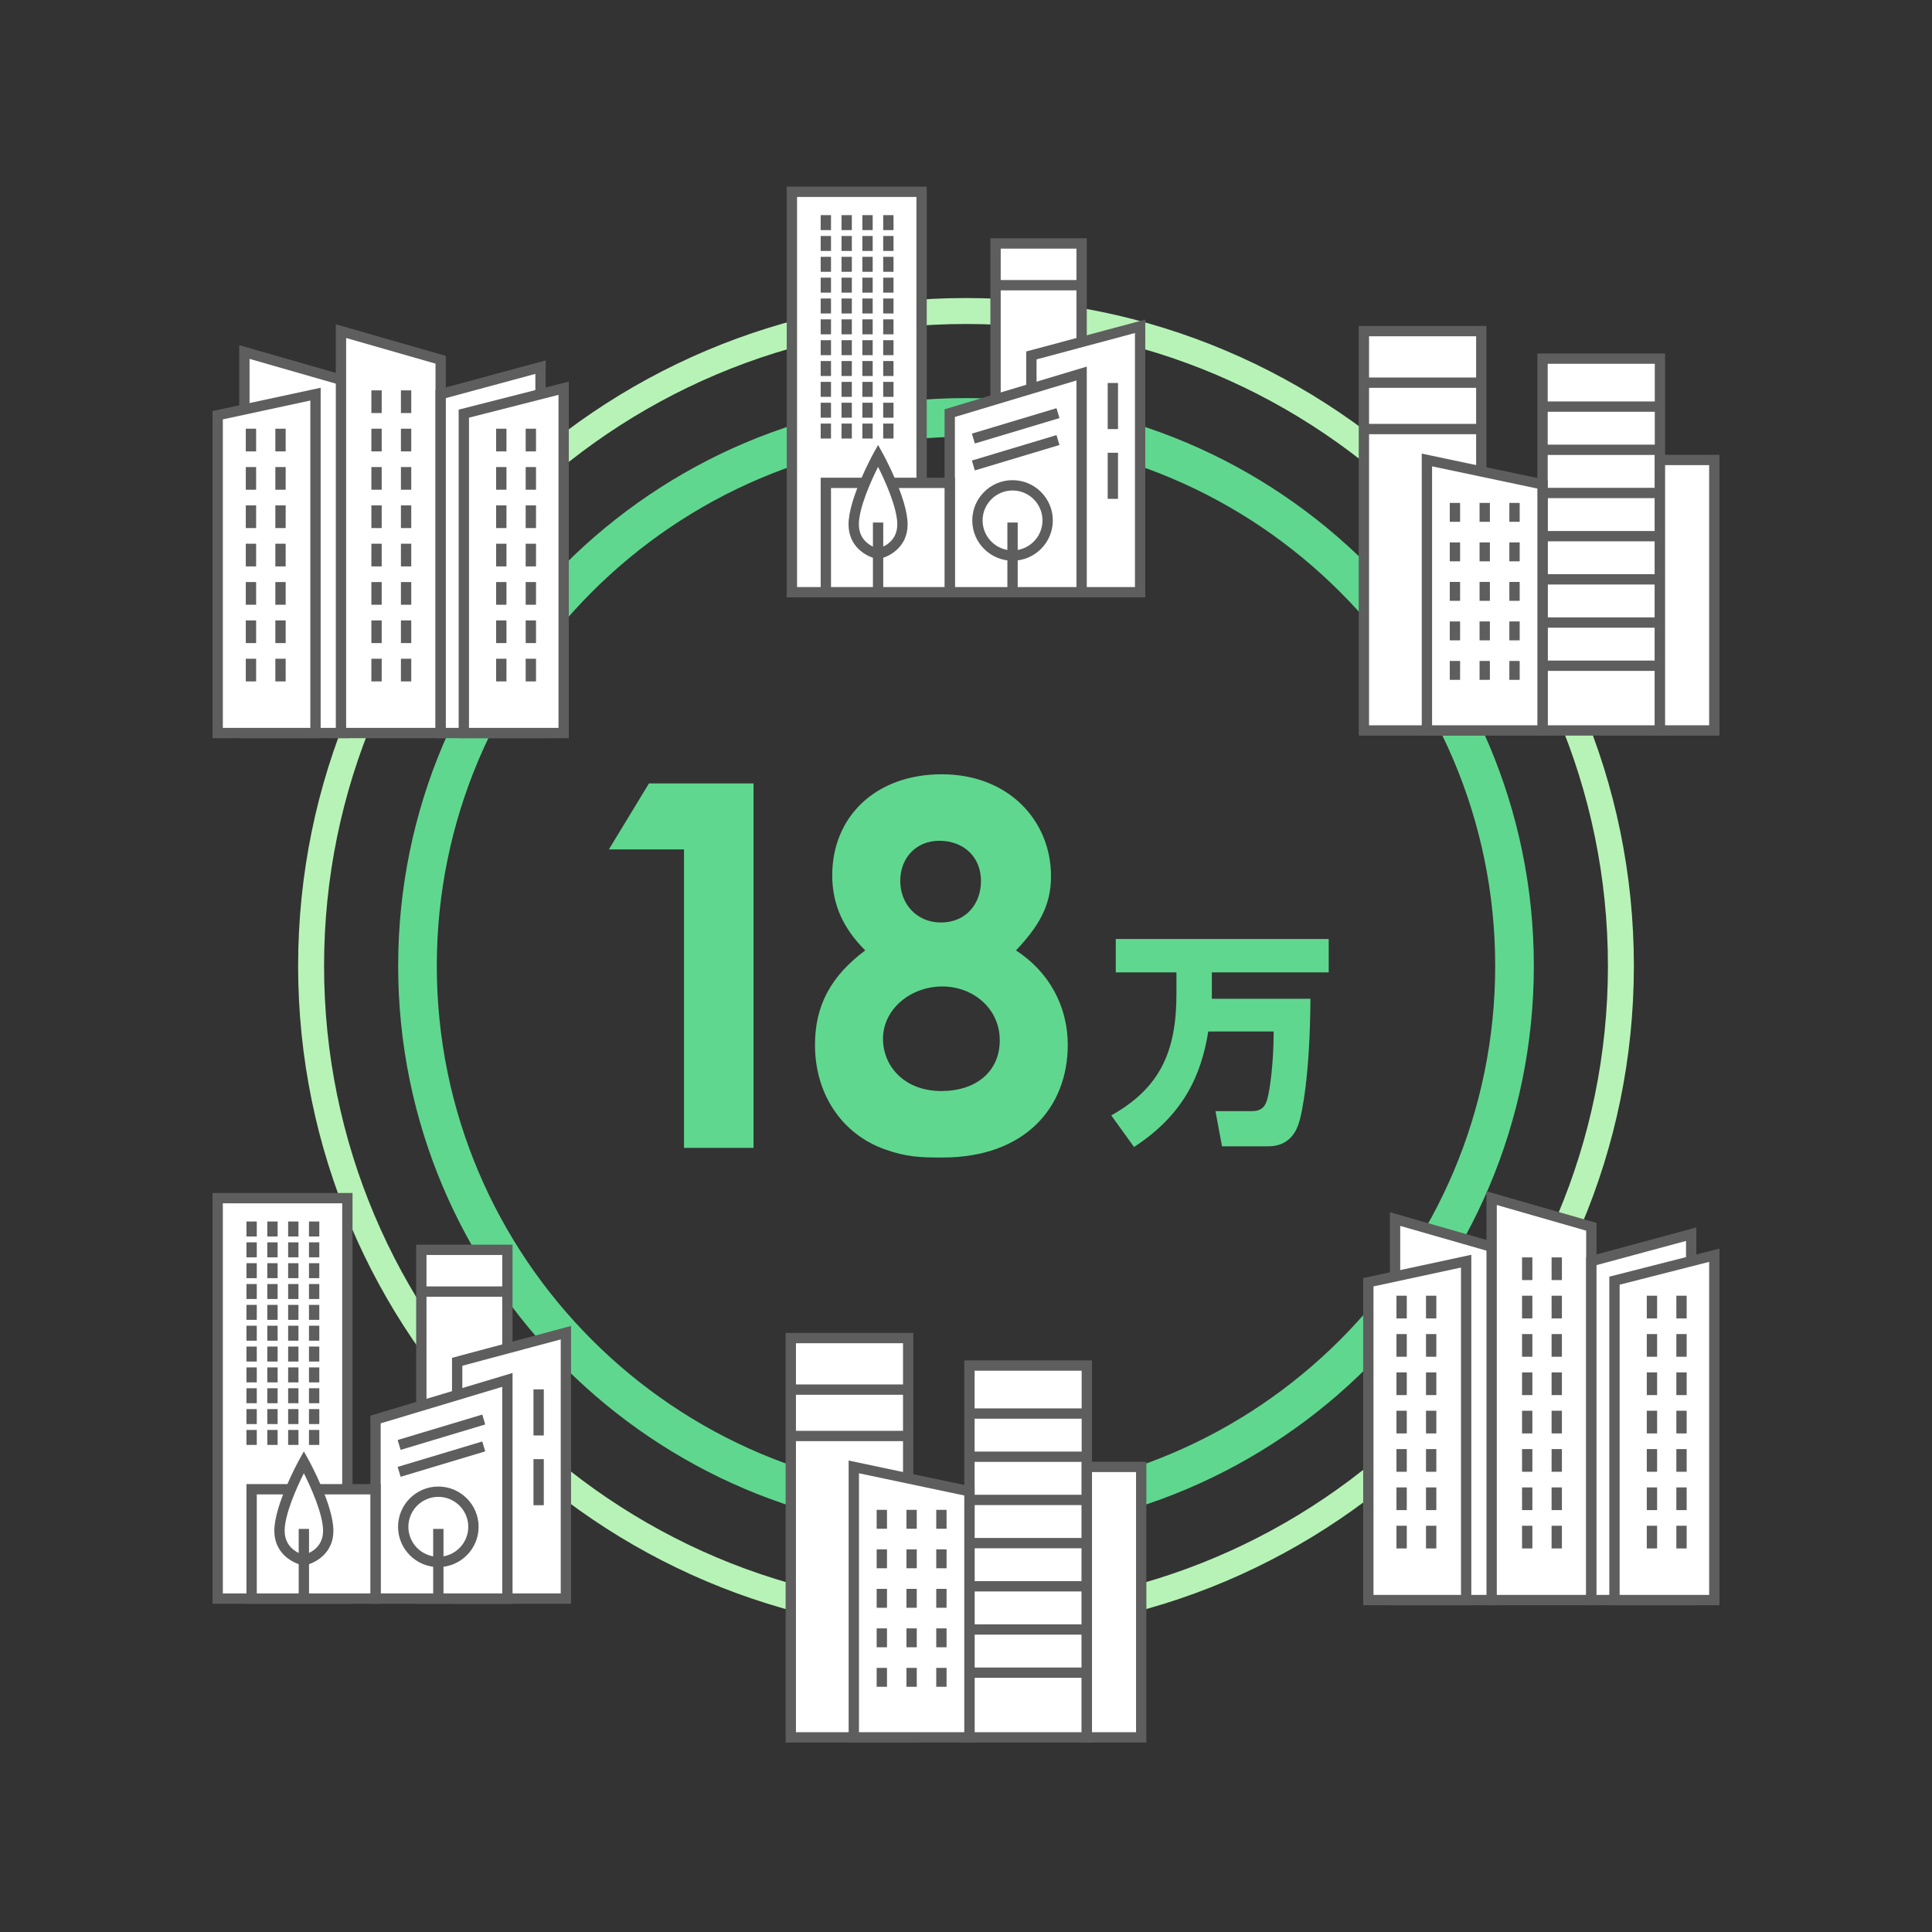 <?xml version="1.0" encoding="UTF-8"?>
<svg id="_レイヤー_1" data-name="レイヤー 1" xmlns="http://www.w3.org/2000/svg" width="350" height="350" viewBox="0 0 350 350">
  <rect x="0" y="0" width="350" height="350" fill="#333333" stroke="none"/>
  <defs>
    <style>
      .cls-1 {
        fill: none;
      }

      .cls-2 {
        fill: #fff;
      }

      .cls-3 {
        fill: #b7f3b7;
      }

      .cls-4 {
        fill: #60d78f;
      }

      .cls-5 {
        fill: #5e5e5e;
      }
    </style>
  </defs>
  <rect class="cls-1" width="350" height="350"/>
  <path class="cls-3" d="M175,295.975c-66.715,0-120.992-54.276-120.992-120.991S108.285,53.992,175,53.992s120.992,54.276,120.992,120.991-54.277,120.991-120.992,120.991Zm0-237.283c-64.124,0-116.292,52.169-116.292,116.292s52.168,116.292,116.292,116.292,116.292-52.169,116.292-116.292-52.168-116.292-116.292-116.292Z"/>
  <path class="cls-4" d="M175,277.852c-56.722,0-102.869-46.146-102.869-102.868s46.146-102.869,102.869-102.869,102.869,46.146,102.869,102.869-46.146,102.868-102.869,102.868Zm0-198.737c-52.862,0-95.869,43.007-95.869,95.869s43.006,95.868,95.869,95.868,95.869-43.006,95.869-95.868-43.006-95.869-95.869-95.869Z"/>
  <g>
    <path class="cls-4" d="M117.568,141.924h18.944v66.026h-12.598v-54.072h-13.61l7.264-11.954Z"/>
    <path class="cls-4" d="M170.63,140.269c12.047,0,19.771,8.368,19.771,18.483,0,5.518-2.391,9.196-6.345,13.426,5.978,3.863,9.38,10.115,9.38,17.104,0,11.312-7.724,20.415-22.714,20.415-4.046,0-6.529-.092-10.391-1.472-7.817-2.758-12.69-10.023-12.69-18.943,0-7.173,2.943-12.506,9.104-17.104-3.955-3.955-5.978-8.276-5.978-13.61,0-10.575,7.817-18.3,19.863-18.3Zm-10.667,47.91c0,4.966,3.862,9.472,10.575,9.472,6.254,0,10.575-3.494,10.575-9.195,0-5.794-4.874-9.748-10.391-9.748-5.794,0-10.759,4.138-10.759,9.472Zm3.126-28.599c0,4.23,3.035,7.541,7.357,7.541,4.414,0,7.265-3.219,7.265-7.541s-3.127-7.265-7.541-7.265c-4.23,0-7.081,3.127-7.081,7.265Z"/>
    <path class="cls-4" d="M218.888,186.864c-1.267,7.886-4.454,15.079-13.445,20.923l-4.128-5.722c8.745-4.903,11.81-11.442,11.81-21.986v-3.923h-10.993v-6.048h38.577v6.048h-21.169v4.781h17.858c-.081,13.935-1.553,20.882-2.084,22.477-.327,.98-1.39,4.25-5.517,4.25h-8.418l-1.185-6.375h6.62c2.084,0,2.493-1.267,2.779-2.207,.409-1.471,1.145-6.252,1.145-12.218h-11.851Z"/>
  </g>
  <g>
    <g>
      <rect class="cls-2" x="247.082" y="59.988" width="21.268" height="72.339"/>
      <path class="cls-5" d="M269.285,133.261h-23.138V59.054h23.138v74.207Zm-21.268-1.869h19.398V60.923h-19.398v70.469Z"/>
    </g>
    <g>
      <line class="cls-2" x1="247.082" y1="69.324" x2="268.349" y2="69.324"/>
      <rect class="cls-5" x="247.082" y="68.39" width="21.268" height="1.869"/>
    </g>
    <g>
      <line class="cls-2" x1="247.082" y1="77.726" x2="268.349" y2="77.726"/>
      <rect class="cls-5" x="247.082" y="76.791" width="21.268" height="1.869"/>
    </g>
    <g>
      <rect class="cls-2" x="279.446" y="64.967" width="21.268" height="67.36"/>
      <path class="cls-5" d="M301.649,133.261h-23.138V64.032h23.138v69.229Zm-21.268-1.869h19.398V65.901h-19.398v65.49Z"/>
    </g>
    <g>
      <line class="cls-2" x1="279.446" y1="73.66" x2="300.714" y2="73.66"/>
      <rect class="cls-5" x="279.446" y="72.726" width="21.268" height="1.869"/>
    </g>
    <g>
      <line class="cls-2" x1="279.446" y1="81.484" x2="300.714" y2="81.484"/>
      <rect class="cls-5" x="279.446" y="80.55" width="21.268" height="1.869"/>
    </g>
    <g>
      <line class="cls-2" x1="279.446" y1="89.308" x2="300.714" y2="89.308"/>
      <rect class="cls-5" x="279.446" y="88.374" width="21.268" height="1.869"/>
    </g>
    <g>
      <line class="cls-2" x1="279.446" y1="97.132" x2="300.714" y2="97.132"/>
      <rect class="cls-5" x="279.446" y="96.197" width="21.268" height="1.869"/>
    </g>
    <g>
      <line class="cls-2" x1="279.446" y1="104.956" x2="300.714" y2="104.956"/>
      <rect class="cls-5" x="279.446" y="104.021" width="21.268" height="1.869"/>
    </g>
    <g>
      <line class="cls-2" x1="279.446" y1="112.78" x2="300.714" y2="112.78"/>
      <rect class="cls-5" x="279.446" y="111.846" width="21.268" height="1.869"/>
    </g>
    <g>
      <line class="cls-2" x1="279.446" y1="120.604" x2="300.714" y2="120.604"/>
      <rect class="cls-5" x="279.446" y="119.669" width="21.268" height="1.869"/>
    </g>
    <g>
      <rect class="cls-2" x="300.714" y="83.328" width="9.852" height="48.999"/>
      <path class="cls-5" d="M311.5,133.261h-11.722v-50.868h11.722v50.868Zm-9.852-1.869h7.981v-47.13h-7.981v47.13Z"/>
    </g>
    <g>
      <polygon class="cls-2" points="279.446 132.327 258.498 132.327 258.498 83.328 279.446 87.749 279.446 132.327"/>
      <path class="cls-5" d="M280.381,133.261h-22.818v-51.087l22.818,4.817v46.27Zm-20.948-1.869h19.078v-42.885l-19.078-4.026v46.911Z"/>
    </g>
    <g>
      <line class="cls-2" x1="263.575" y1="91.107" x2="263.575" y2="94.531"/>
      <rect class="cls-5" x="262.64" y="91.107" width="1.87" height="3.423"/>
    </g>
    <g>
      <line class="cls-2" x1="268.972" y1="91.107" x2="268.972" y2="94.531"/>
      <rect class="cls-5" x="268.037" y="91.107" width="1.87" height="3.423"/>
    </g>
    <g>
      <line class="cls-2" x1="274.369" y1="91.107" x2="274.369" y2="94.531"/>
      <rect class="cls-5" x="273.434" y="91.107" width="1.87" height="3.423"/>
    </g>
    <g>
      <line class="cls-2" x1="263.575" y1="98.265" x2="263.575" y2="101.688"/>
      <rect class="cls-5" x="262.64" y="98.265" width="1.87" height="3.424"/>
    </g>
    <g>
      <line class="cls-2" x1="268.972" y1="98.265" x2="268.972" y2="101.688"/>
      <rect class="cls-5" x="268.037" y="98.265" width="1.87" height="3.424"/>
    </g>
    <g>
      <line class="cls-2" x1="274.369" y1="98.265" x2="274.369" y2="101.688"/>
      <rect class="cls-5" x="273.434" y="98.265" width="1.87" height="3.424"/>
    </g>
    <g>
      <line class="cls-2" x1="263.575" y1="105.422" x2="263.575" y2="108.846"/>
      <rect class="cls-5" x="262.64" y="105.423" width="1.87" height="3.423"/>
    </g>
    <g>
      <line class="cls-2" x1="268.972" y1="105.422" x2="268.972" y2="108.846"/>
      <rect class="cls-5" x="268.037" y="105.423" width="1.87" height="3.423"/>
    </g>
    <g>
      <line class="cls-2" x1="274.369" y1="105.422" x2="274.369" y2="108.846"/>
      <rect class="cls-5" x="273.434" y="105.423" width="1.87" height="3.423"/>
    </g>
    <g>
      <line class="cls-2" x1="263.575" y1="112.58" x2="263.575" y2="116.003"/>
      <rect class="cls-5" x="262.64" y="112.58" width="1.87" height="3.423"/>
    </g>
    <g>
      <line class="cls-2" x1="268.972" y1="112.58" x2="268.972" y2="116.003"/>
      <rect class="cls-5" x="268.037" y="112.58" width="1.87" height="3.423"/>
    </g>
    <g>
      <line class="cls-2" x1="274.369" y1="112.58" x2="274.369" y2="116.003"/>
      <rect class="cls-5" x="273.434" y="112.58" width="1.87" height="3.423"/>
    </g>
    <g>
      <line class="cls-2" x1="263.575" y1="119.737" x2="263.575" y2="123.161"/>
      <rect class="cls-5" x="262.64" y="119.737" width="1.87" height="3.423"/>
    </g>
    <g>
      <line class="cls-2" x1="268.972" y1="119.737" x2="268.972" y2="123.161"/>
      <rect class="cls-5" x="268.037" y="119.737" width="1.87" height="3.423"/>
    </g>
    <g>
      <line class="cls-2" x1="274.369" y1="119.737" x2="274.369" y2="123.161"/>
      <rect class="cls-5" x="273.434" y="119.737" width="1.87" height="3.423"/>
    </g>
  </g>
  <g>
    <g>
      <rect class="cls-2" x="143.459" y="34.743" width="23.494" height="72.543"/>
      <path class="cls-5" d="M167.889,108.22h-25.364V33.809h25.364V108.22Zm-23.494-1.869h21.624V35.678h-21.624V106.351Z"/>
    </g>
    <g>
      <rect class="cls-2" x="180.352" y="44.105" width="15.593" height="63.18"/>
      <path class="cls-5" d="M196.88,108.22h-17.463V43.17h17.463V108.22Zm-15.593-1.869h13.723V45.039h-13.723v61.312Z"/>
    </g>
    <g>
      <polygon class="cls-2" points="206.541 107.285 186.846 107.285 186.846 64.389 206.541 59.114 206.541 107.285"/>
      <path class="cls-5" d="M207.476,108.22h-21.565V63.672l21.565-5.776v50.324Zm-19.695-1.869h17.825V60.333l-17.825,4.774v41.243Z"/>
    </g>
    <g>
      <polygon class="cls-2" points="195.945 107.285 172.052 107.285 172.052 74.844 195.945 67.666 195.945 107.285"/>
      <path class="cls-5" d="M196.88,108.22h-25.763v-34.071l25.763-7.739v41.811Zm-23.893-1.869h22.022v-37.428l-22.022,6.616v30.812Z"/>
    </g>
    <rect class="cls-5" x="175.996" y="76.211" width="16.005" height="1.87" transform="translate(-14.416 56.205) rotate(-16.722)"/>
    <rect class="cls-5" x="175.996" y="81.087" width="16.005" height="1.87" transform="translate(-15.819 56.411) rotate(-16.722)"/>
    <g>
      <line class="cls-2" x1="201.603" y1="69.383" x2="201.603" y2="77.733"/>
      <rect class="cls-5" x="200.668" y="69.383" width="1.87" height="8.35"/>
    </g>
    <g>
      <line class="cls-2" x1="149.609" y1="38.973" x2="149.609" y2="41.685"/>
      <rect class="cls-5" x="148.674" y="38.973" width="1.87" height="2.713"/>
    </g>
    <g>
      <line class="cls-2" x1="153.384" y1="38.973" x2="153.384" y2="41.685"/>
      <rect class="cls-5" x="152.449" y="38.973" width="1.87" height="2.713"/>
    </g>
    <g>
      <line class="cls-2" x1="157.159" y1="38.973" x2="157.159" y2="41.685"/>
      <rect class="cls-5" x="156.225" y="38.973" width="1.87" height="2.713"/>
    </g>
    <g>
      <line class="cls-2" x1="160.935" y1="38.973" x2="160.935" y2="41.685"/>
      <rect class="cls-5" x="160" y="38.973" width="1.87" height="2.713"/>
    </g>
    <g>
      <line class="cls-2" x1="149.609" y1="42.749" x2="149.609" y2="45.461"/>
      <rect class="cls-5" x="148.674" y="42.749" width="1.87" height="2.712"/>
    </g>
    <g>
      <line class="cls-2" x1="153.384" y1="42.749" x2="153.384" y2="45.461"/>
      <rect class="cls-5" x="152.449" y="42.749" width="1.87" height="2.712"/>
    </g>
    <g>
      <line class="cls-2" x1="157.159" y1="42.749" x2="157.159" y2="45.461"/>
      <rect class="cls-5" x="156.225" y="42.749" width="1.87" height="2.712"/>
    </g>
    <g>
      <line class="cls-2" x1="160.935" y1="42.749" x2="160.935" y2="45.461"/>
      <rect class="cls-5" x="160" y="42.749" width="1.87" height="2.712"/>
    </g>
    <g>
      <line class="cls-2" x1="149.609" y1="46.525" x2="149.609" y2="49.237"/>
      <rect class="cls-5" x="148.674" y="46.524" width="1.87" height="2.713"/>
    </g>
    <g>
      <line class="cls-2" x1="153.384" y1="46.525" x2="153.384" y2="49.237"/>
      <rect class="cls-5" x="152.449" y="46.524" width="1.87" height="2.713"/>
    </g>
    <g>
      <line class="cls-2" x1="157.159" y1="46.525" x2="157.159" y2="49.237"/>
      <rect class="cls-5" x="156.225" y="46.524" width="1.87" height="2.713"/>
    </g>
    <g>
      <line class="cls-2" x1="160.935" y1="46.525" x2="160.935" y2="49.237"/>
      <rect class="cls-5" x="160" y="46.524" width="1.87" height="2.713"/>
    </g>
    <g>
      <line class="cls-2" x1="149.609" y1="50.301" x2="149.609" y2="53.013"/>
      <rect class="cls-5" x="148.674" y="50.301" width="1.87" height="2.713"/>
    </g>
    <g>
      <line class="cls-2" x1="153.384" y1="50.301" x2="153.384" y2="53.013"/>
      <rect class="cls-5" x="152.449" y="50.301" width="1.87" height="2.713"/>
    </g>
    <g>
      <line class="cls-2" x1="157.159" y1="50.301" x2="157.159" y2="53.013"/>
      <rect class="cls-5" x="156.225" y="50.301" width="1.87" height="2.713"/>
    </g>
    <g>
      <line class="cls-2" x1="160.935" y1="50.301" x2="160.935" y2="53.013"/>
      <rect class="cls-5" x="160" y="50.301" width="1.87" height="2.713"/>
    </g>
    <g>
      <line class="cls-2" x1="149.609" y1="54.077" x2="149.609" y2="56.789"/>
      <rect class="cls-5" x="148.674" y="54.077" width="1.87" height="2.712"/>
    </g>
    <g>
      <line class="cls-2" x1="153.384" y1="54.077" x2="153.384" y2="56.789"/>
      <rect class="cls-5" x="152.449" y="54.077" width="1.87" height="2.712"/>
    </g>
    <g>
      <line class="cls-2" x1="157.159" y1="54.077" x2="157.159" y2="56.789"/>
      <rect class="cls-5" x="156.225" y="54.077" width="1.87" height="2.712"/>
    </g>
    <g>
      <line class="cls-2" x1="160.935" y1="54.077" x2="160.935" y2="56.789"/>
      <rect class="cls-5" x="160" y="54.077" width="1.87" height="2.712"/>
    </g>
    <g>
      <line class="cls-2" x1="149.609" y1="57.853" x2="149.609" y2="60.565"/>
      <rect class="cls-5" x="148.674" y="57.853" width="1.87" height="2.713"/>
    </g>
    <g>
      <line class="cls-2" x1="153.384" y1="57.853" x2="153.384" y2="60.565"/>
      <rect class="cls-5" x="152.449" y="57.853" width="1.87" height="2.713"/>
    </g>
    <g>
      <line class="cls-2" x1="157.159" y1="57.853" x2="157.159" y2="60.565"/>
      <rect class="cls-5" x="156.225" y="57.853" width="1.87" height="2.713"/>
    </g>
    <g>
      <line class="cls-2" x1="160.935" y1="57.853" x2="160.935" y2="60.565"/>
      <rect class="cls-5" x="160" y="57.853" width="1.87" height="2.713"/>
    </g>
    <g>
      <line class="cls-2" x1="149.609" y1="61.629" x2="149.609" y2="64.341"/>
      <rect class="cls-5" x="148.674" y="61.629" width="1.87" height="2.712"/>
    </g>
    <g>
      <line class="cls-2" x1="153.384" y1="61.629" x2="153.384" y2="64.341"/>
      <rect class="cls-5" x="152.449" y="61.629" width="1.87" height="2.712"/>
    </g>
    <g>
      <line class="cls-2" x1="157.159" y1="61.629" x2="157.159" y2="64.341"/>
      <rect class="cls-5" x="156.225" y="61.629" width="1.87" height="2.712"/>
    </g>
    <g>
      <line class="cls-2" x1="160.935" y1="61.629" x2="160.935" y2="64.341"/>
      <rect class="cls-5" x="160" y="61.629" width="1.87" height="2.712"/>
    </g>
    <g>
      <line class="cls-2" x1="149.609" y1="65.405" x2="149.609" y2="68.117"/>
      <rect class="cls-5" x="148.674" y="65.405" width="1.87" height="2.712"/>
    </g>
    <g>
      <line class="cls-2" x1="153.384" y1="65.405" x2="153.384" y2="68.117"/>
      <rect class="cls-5" x="152.449" y="65.405" width="1.87" height="2.712"/>
    </g>
    <g>
      <line class="cls-2" x1="157.159" y1="65.405" x2="157.159" y2="68.117"/>
      <rect class="cls-5" x="156.225" y="65.405" width="1.87" height="2.712"/>
    </g>
    <g>
      <line class="cls-2" x1="160.935" y1="65.405" x2="160.935" y2="68.117"/>
      <rect class="cls-5" x="160" y="65.405" width="1.87" height="2.712"/>
    </g>
    <g>
      <line class="cls-2" x1="149.609" y1="69.181" x2="149.609" y2="71.893"/>
      <rect class="cls-5" x="148.674" y="69.181" width="1.87" height="2.713"/>
    </g>
    <g>
      <line class="cls-2" x1="153.384" y1="69.181" x2="153.384" y2="71.893"/>
      <rect class="cls-5" x="152.449" y="69.181" width="1.87" height="2.713"/>
    </g>
    <g>
      <line class="cls-2" x1="157.159" y1="69.181" x2="157.159" y2="71.893"/>
      <rect class="cls-5" x="156.225" y="69.181" width="1.87" height="2.713"/>
    </g>
    <g>
      <line class="cls-2" x1="160.935" y1="69.181" x2="160.935" y2="71.893"/>
      <rect class="cls-5" x="160" y="69.181" width="1.87" height="2.713"/>
    </g>
    <g>
      <line class="cls-2" x1="149.609" y1="72.957" x2="149.609" y2="75.669"/>
      <rect class="cls-5" x="148.674" y="72.957" width="1.87" height="2.712"/>
    </g>
    <g>
      <line class="cls-2" x1="153.384" y1="72.957" x2="153.384" y2="75.669"/>
      <rect class="cls-5" x="152.449" y="72.957" width="1.87" height="2.712"/>
    </g>
    <g>
      <line class="cls-2" x1="157.159" y1="72.957" x2="157.159" y2="75.669"/>
      <rect class="cls-5" x="156.225" y="72.957" width="1.87" height="2.712"/>
    </g>
    <g>
      <line class="cls-2" x1="160.935" y1="72.957" x2="160.935" y2="75.669"/>
      <rect class="cls-5" x="160" y="72.957" width="1.87" height="2.712"/>
    </g>
    <g>
      <line class="cls-2" x1="149.609" y1="76.733" x2="149.609" y2="79.445"/>
      <rect class="cls-5" x="148.674" y="76.733" width="1.87" height="2.712"/>
    </g>
    <g>
      <line class="cls-2" x1="153.384" y1="76.733" x2="153.384" y2="79.445"/>
      <rect class="cls-5" x="152.449" y="76.733" width="1.87" height="2.712"/>
    </g>
    <g>
      <line class="cls-2" x1="157.159" y1="76.733" x2="157.159" y2="79.445"/>
      <rect class="cls-5" x="156.225" y="76.733" width="1.87" height="2.712"/>
    </g>
    <g>
      <line class="cls-2" x1="160.935" y1="76.733" x2="160.935" y2="79.445"/>
      <rect class="cls-5" x="160" y="76.733" width="1.87" height="2.712"/>
    </g>
    <g>
      <line class="cls-2" x1="201.603" y1="82.022" x2="201.603" y2="90.372"/>
      <rect class="cls-5" x="200.668" y="82.021" width="1.87" height="8.35"/>
    </g>
    <rect class="cls-5" x="180.352" y="50.732" width="15.593" height="1.869"/>
    <g>
      <rect class="cls-2" x="149.609" y="87.476" width="22.444" height="19.809"/>
      <path class="cls-5" d="M172.987,108.22h-24.313v-21.679h24.313v21.679Zm-22.443-1.869h20.573v-17.94h-20.573v17.94Z"/>
    </g>
    <g>
      <path class="cls-2" d="M159.073,82.542s-4.416,7.984-4.416,12.464,4.416,5.327,4.416,5.327c0,0,4.416-.847,4.416-5.327s-4.416-12.464-4.416-12.464Z"/>
      <path class="cls-5" d="M159.073,101.285l-.176-.034c-1.79-.343-5.175-2.09-5.175-6.245,0-4.667,4.348-12.582,4.533-12.916l.818-1.479,.818,1.479c.185,.334,4.532,8.249,4.532,12.916,0,4.155-3.385,5.902-5.174,6.245l-.176,.034Zm0-16.714c-1.247,2.501-3.481,7.402-3.481,10.435,0,3.207,2.737,4.165,3.481,4.366,.738-.199,3.48-1.156,3.48-4.366,0-3.035-2.233-7.935-3.48-10.435Z"/>
    </g>
    <rect class="cls-5" x="158.138" y="94.661" width="1.87" height="12.624"/>
    <g>
      <circle class="cls-2" cx="183.432" cy="94.282" r="6.361"/>
      <path class="cls-5" d="M183.432,101.578c-4.023,0-7.296-3.272-7.296-7.296s3.273-7.296,7.296-7.296,7.296,3.272,7.296,7.296-3.273,7.296-7.296,7.296Zm0-12.723c-2.992,0-5.426,2.435-5.426,5.427s2.434,5.427,5.426,5.427,5.426-2.435,5.426-5.427-2.434-5.427-5.426-5.427Z"/>
    </g>
    <rect class="cls-5" x="182.497" y="94.661" width="1.87" height="12.624"/>
  </g>
  <g>
    <g>
      <polygon class="cls-2" points="62.337 132.795 44.275 132.795 44.275 63.773 62.337 68.958 62.337 132.795"/>
      <path class="cls-5" d="M63.272,133.729h-19.932V62.532l19.932,5.722v65.476Zm-18.062-1.869h16.192v-62.198l-16.192-4.647v66.846Z"/>
    </g>
    <g>
      <polygon class="cls-2" points="57.154 132.795 39.435 132.795 39.435 75.219 57.154 71.403 57.154 132.795"/>
      <path class="cls-5" d="M58.089,133.729h-19.59v-59.266l19.59-4.218v63.483Zm-17.72-1.869h15.85v-59.3l-15.85,3.413v55.887Z"/>
    </g>
    <g>
      <polygon class="cls-2" points="79.833 132.795 61.771 132.795 61.771 59.988 79.833 65.173 79.833 132.795"/>
      <path class="cls-5" d="M80.768,133.729h-19.932V58.747l19.932,5.723v69.26Zm-18.062-1.869h16.192V65.878l-16.192-4.648v70.631Z"/>
    </g>
    <g>
      <polygon class="cls-2" points="97.92 132.795 79.833 132.795 79.833 71.403 97.92 66.514 97.92 132.795"/>
      <path class="cls-5" d="M98.855,133.729h-19.957v-63.042l19.957-5.396v68.438Zm-18.087-1.869h16.217V67.735l-16.217,4.384v59.741Z"/>
    </g>
    <g>
      <polygon class="cls-2" points="102.113 132.795 84.026 132.795 84.026 74.937 102.113 70.329 102.113 132.795"/>
      <path class="cls-5" d="M103.048,133.729h-19.957v-59.519l19.957-5.085v64.604Zm-18.087-1.869h16.217v-60.328l-16.217,4.132v56.196Z"/>
    </g>
    <g>
      <line class="cls-2" x1="45.465" y1="77.664" x2="45.465" y2="81.775"/>
      <rect class="cls-5" x="44.529" y="77.664" width="1.87" height="4.11"/>
    </g>
    <g>
      <line class="cls-2" x1="50.817" y1="77.664" x2="50.817" y2="81.775"/>
      <rect class="cls-5" x="49.882" y="77.664" width="1.87" height="4.11"/>
    </g>
    <g>
      <line class="cls-2" x1="45.465" y1="84.609" x2="45.465" y2="88.72"/>
      <rect class="cls-5" x="44.529" y="84.609" width="1.87" height="4.11"/>
    </g>
    <g>
      <line class="cls-2" x1="50.817" y1="84.609" x2="50.817" y2="88.72"/>
      <rect class="cls-5" x="49.882" y="84.609" width="1.87" height="4.11"/>
    </g>
    <g>
      <line class="cls-2" x1="45.465" y1="91.554" x2="45.465" y2="95.665"/>
      <rect class="cls-5" x="44.529" y="91.555" width="1.87" height="4.11"/>
    </g>
    <g>
      <line class="cls-2" x1="50.817" y1="91.554" x2="50.817" y2="95.665"/>
      <rect class="cls-5" x="49.882" y="91.555" width="1.87" height="4.11"/>
    </g>
    <g>
      <line class="cls-2" x1="45.465" y1="98.5" x2="45.465" y2="102.611"/>
      <rect class="cls-5" x="44.529" y="98.5" width="1.87" height="4.11"/>
    </g>
    <g>
      <line class="cls-2" x1="50.817" y1="98.5" x2="50.817" y2="102.611"/>
      <rect class="cls-5" x="49.882" y="98.5" width="1.87" height="4.11"/>
    </g>
    <g>
      <line class="cls-2" x1="45.465" y1="105.445" x2="45.465" y2="109.556"/>
      <rect class="cls-5" x="44.529" y="105.445" width="1.87" height="4.11"/>
    </g>
    <g>
      <line class="cls-2" x1="50.817" y1="105.445" x2="50.817" y2="109.556"/>
      <rect class="cls-5" x="49.882" y="105.445" width="1.87" height="4.11"/>
    </g>
    <g>
      <line class="cls-2" x1="45.465" y1="112.391" x2="45.465" y2="116.501"/>
      <rect class="cls-5" x="44.529" y="112.391" width="1.87" height="4.11"/>
    </g>
    <g>
      <line class="cls-2" x1="50.817" y1="112.391" x2="50.817" y2="116.501"/>
      <rect class="cls-5" x="49.882" y="112.391" width="1.87" height="4.11"/>
    </g>
    <g>
      <line class="cls-2" x1="45.465" y1="119.336" x2="45.465" y2="123.447"/>
      <rect class="cls-5" x="44.529" y="119.336" width="1.87" height="4.11"/>
    </g>
    <g>
      <line class="cls-2" x1="50.817" y1="119.336" x2="50.817" y2="123.447"/>
      <rect class="cls-5" x="49.882" y="119.336" width="1.87" height="4.11"/>
    </g>
    <g>
      <line class="cls-2" x1="90.815" y1="77.664" x2="90.815" y2="81.775"/>
      <rect class="cls-5" x="89.88" y="77.664" width="1.87" height="4.11"/>
    </g>
    <g>
      <line class="cls-2" x1="96.168" y1="77.664" x2="96.168" y2="81.775"/>
      <rect class="cls-5" x="95.233" y="77.664" width="1.87" height="4.11"/>
    </g>
    <g>
      <line class="cls-2" x1="90.815" y1="84.609" x2="90.815" y2="88.72"/>
      <rect class="cls-5" x="89.88" y="84.609" width="1.87" height="4.11"/>
    </g>
    <g>
      <line class="cls-2" x1="96.168" y1="84.609" x2="96.168" y2="88.72"/>
      <rect class="cls-5" x="95.233" y="84.609" width="1.87" height="4.11"/>
    </g>
    <g>
      <line class="cls-2" x1="90.815" y1="91.554" x2="90.815" y2="95.665"/>
      <rect class="cls-5" x="89.88" y="91.555" width="1.87" height="4.11"/>
    </g>
    <g>
      <line class="cls-2" x1="96.168" y1="91.554" x2="96.168" y2="95.665"/>
      <rect class="cls-5" x="95.233" y="91.555" width="1.87" height="4.11"/>
    </g>
    <g>
      <line class="cls-2" x1="90.815" y1="98.5" x2="90.815" y2="102.611"/>
      <rect class="cls-5" x="89.88" y="98.5" width="1.87" height="4.11"/>
    </g>
    <g>
      <line class="cls-2" x1="96.168" y1="98.5" x2="96.168" y2="102.611"/>
      <rect class="cls-5" x="95.233" y="98.5" width="1.87" height="4.11"/>
    </g>
    <g>
      <line class="cls-2" x1="90.815" y1="105.445" x2="90.815" y2="109.556"/>
      <rect class="cls-5" x="89.88" y="105.445" width="1.87" height="4.11"/>
    </g>
    <g>
      <line class="cls-2" x1="96.168" y1="105.445" x2="96.168" y2="109.556"/>
      <rect class="cls-5" x="95.233" y="105.445" width="1.87" height="4.11"/>
    </g>
    <g>
      <line class="cls-2" x1="90.815" y1="112.391" x2="90.815" y2="116.501"/>
      <rect class="cls-5" x="89.88" y="112.391" width="1.87" height="4.11"/>
    </g>
    <g>
      <line class="cls-2" x1="96.168" y1="112.391" x2="96.168" y2="116.501"/>
      <rect class="cls-5" x="95.233" y="112.391" width="1.87" height="4.11"/>
    </g>
    <g>
      <line class="cls-2" x1="90.815" y1="119.336" x2="90.815" y2="123.447"/>
      <rect class="cls-5" x="89.88" y="119.336" width="1.87" height="4.11"/>
    </g>
    <g>
      <line class="cls-2" x1="96.168" y1="119.336" x2="96.168" y2="123.447"/>
      <rect class="cls-5" x="95.233" y="119.336" width="1.87" height="4.11"/>
    </g>
    <g>
      <line class="cls-2" x1="68.214" y1="70.718" x2="68.214" y2="74.829"/>
      <rect class="cls-5" x="67.279" y="70.719" width="1.87" height="4.11"/>
    </g>
    <g>
      <line class="cls-2" x1="73.567" y1="70.718" x2="73.567" y2="74.829"/>
      <rect class="cls-5" x="72.632" y="70.719" width="1.87" height="4.11"/>
    </g>
    <g>
      <line class="cls-2" x1="68.214" y1="77.664" x2="68.214" y2="81.775"/>
      <rect class="cls-5" x="67.279" y="77.664" width="1.87" height="4.11"/>
    </g>
    <g>
      <line class="cls-2" x1="73.567" y1="77.664" x2="73.567" y2="81.775"/>
      <rect class="cls-5" x="72.632" y="77.664" width="1.87" height="4.11"/>
    </g>
    <g>
      <line class="cls-2" x1="68.214" y1="84.609" x2="68.214" y2="88.72"/>
      <rect class="cls-5" x="67.279" y="84.609" width="1.87" height="4.11"/>
    </g>
    <g>
      <line class="cls-2" x1="73.567" y1="84.609" x2="73.567" y2="88.72"/>
      <rect class="cls-5" x="72.632" y="84.609" width="1.87" height="4.11"/>
    </g>
    <g>
      <line class="cls-2" x1="68.214" y1="91.554" x2="68.214" y2="95.665"/>
      <rect class="cls-5" x="67.279" y="91.555" width="1.87" height="4.11"/>
    </g>
    <g>
      <line class="cls-2" x1="73.567" y1="91.554" x2="73.567" y2="95.665"/>
      <rect class="cls-5" x="72.632" y="91.555" width="1.87" height="4.11"/>
    </g>
    <g>
      <line class="cls-2" x1="68.214" y1="98.5" x2="68.214" y2="102.611"/>
      <rect class="cls-5" x="67.279" y="98.5" width="1.87" height="4.11"/>
    </g>
    <g>
      <line class="cls-2" x1="73.567" y1="98.5" x2="73.567" y2="102.611"/>
      <rect class="cls-5" x="72.632" y="98.5" width="1.87" height="4.11"/>
    </g>
    <g>
      <line class="cls-2" x1="68.214" y1="105.445" x2="68.214" y2="109.556"/>
      <rect class="cls-5" x="67.279" y="105.445" width="1.87" height="4.11"/>
    </g>
    <g>
      <line class="cls-2" x1="73.567" y1="105.445" x2="73.567" y2="109.556"/>
      <rect class="cls-5" x="72.632" y="105.445" width="1.87" height="4.11"/>
    </g>
    <g>
      <line class="cls-2" x1="68.214" y1="112.391" x2="68.214" y2="116.501"/>
      <rect class="cls-5" x="67.279" y="112.391" width="1.87" height="4.11"/>
    </g>
    <g>
      <line class="cls-2" x1="73.567" y1="112.391" x2="73.567" y2="116.501"/>
      <rect class="cls-5" x="72.632" y="112.391" width="1.87" height="4.11"/>
    </g>
    <g>
      <line class="cls-2" x1="68.214" y1="119.336" x2="68.214" y2="123.447"/>
      <rect class="cls-5" x="67.279" y="119.336" width="1.87" height="4.11"/>
    </g>
    <g>
      <line class="cls-2" x1="73.567" y1="119.336" x2="73.567" y2="123.447"/>
      <rect class="cls-5" x="72.632" y="119.336" width="1.87" height="4.11"/>
    </g>
  </g>
  <g>
    <g>
      <rect class="cls-2" x="143.258" y="242.404" width="21.268" height="72.339"/>
      <path class="cls-5" d="M165.461,315.678h-23.138v-74.208h23.138v74.208Zm-21.268-1.869h19.398v-70.47h-19.398v70.47Z"/>
    </g>
    <g>
      <line class="cls-2" x1="143.258" y1="251.74" x2="164.526" y2="251.74"/>
      <rect class="cls-5" x="143.258" y="250.806" width="21.268" height="1.869"/>
    </g>
    <g>
      <line class="cls-2" x1="143.258" y1="260.142" x2="164.526" y2="260.142"/>
      <rect class="cls-5" x="143.258" y="259.208" width="21.268" height="1.869"/>
    </g>
    <g>
      <rect class="cls-2" x="175.622" y="247.383" width="21.268" height="67.36"/>
      <path class="cls-5" d="M197.825,315.678h-23.138v-69.229h23.138v69.229Zm-21.268-1.869h19.397v-65.491h-19.397v65.491Z"/>
    </g>
    <g>
      <line class="cls-2" x1="175.622" y1="256.077" x2="196.89" y2="256.077"/>
      <rect class="cls-5" x="175.623" y="255.142" width="21.268" height="1.869"/>
    </g>
    <g>
      <line class="cls-2" x1="175.622" y1="263.9" x2="196.89" y2="263.9"/>
      <rect class="cls-5" x="175.623" y="262.966" width="21.268" height="1.869"/>
    </g>
    <g>
      <line class="cls-2" x1="175.622" y1="271.724" x2="196.89" y2="271.724"/>
      <rect class="cls-5" x="175.623" y="270.79" width="21.268" height="1.869"/>
    </g>
    <g>
      <line class="cls-2" x1="175.622" y1="279.548" x2="196.89" y2="279.548"/>
      <rect class="cls-5" x="175.623" y="278.614" width="21.268" height="1.869"/>
    </g>
    <g>
      <line class="cls-2" x1="175.622" y1="287.372" x2="196.89" y2="287.372"/>
      <rect class="cls-5" x="175.623" y="286.438" width="21.268" height="1.869"/>
    </g>
    <g>
      <line class="cls-2" x1="175.622" y1="295.196" x2="196.89" y2="295.196"/>
      <rect class="cls-5" x="175.623" y="294.262" width="21.268" height="1.869"/>
    </g>
    <g>
      <line class="cls-2" x1="175.622" y1="303.02" x2="196.89" y2="303.02"/>
      <rect class="cls-5" x="175.623" y="302.086" width="21.268" height="1.869"/>
    </g>
    <g>
      <rect class="cls-2" x="196.89" y="265.744" width="9.852" height="48.999"/>
      <path class="cls-5" d="M207.677,315.678h-11.722v-50.868h11.722v50.868Zm-9.852-1.869h7.982v-47.13h-7.982v47.13Z"/>
    </g>
    <g>
      <polygon class="cls-2" points="175.622 314.743 154.674 314.743 154.674 265.744 175.622 270.165 175.622 314.743"/>
      <path class="cls-5" d="M176.558,315.678h-22.818v-51.087l22.818,4.816v46.271Zm-20.948-1.869h19.078v-42.886l-19.078-4.025v46.911Z"/>
    </g>
    <g>
      <line class="cls-2" x1="159.751" y1="273.524" x2="159.751" y2="276.947"/>
      <rect class="cls-5" x="158.816" y="273.523" width="1.87" height="3.424"/>
    </g>
    <g>
      <line class="cls-2" x1="165.148" y1="273.524" x2="165.148" y2="276.947"/>
      <rect class="cls-5" x="164.213" y="273.523" width="1.87" height="3.424"/>
    </g>
    <g>
      <line class="cls-2" x1="170.545" y1="273.524" x2="170.545" y2="276.947"/>
      <rect class="cls-5" x="169.61" y="273.523" width="1.87" height="3.424"/>
    </g>
    <g>
      <line class="cls-2" x1="159.751" y1="280.681" x2="159.751" y2="284.104"/>
      <rect class="cls-5" x="158.816" y="280.682" width="1.87" height="3.423"/>
    </g>
    <g>
      <line class="cls-2" x1="165.148" y1="280.681" x2="165.148" y2="284.104"/>
      <rect class="cls-5" x="164.213" y="280.682" width="1.87" height="3.423"/>
    </g>
    <g>
      <line class="cls-2" x1="170.545" y1="280.681" x2="170.545" y2="284.104"/>
      <rect class="cls-5" x="169.61" y="280.682" width="1.87" height="3.423"/>
    </g>
    <g>
      <line class="cls-2" x1="159.751" y1="287.839" x2="159.751" y2="291.262"/>
      <rect class="cls-5" x="158.816" y="287.839" width="1.87" height="3.423"/>
    </g>
    <g>
      <line class="cls-2" x1="165.148" y1="287.839" x2="165.148" y2="291.262"/>
      <rect class="cls-5" x="164.213" y="287.839" width="1.87" height="3.423"/>
    </g>
    <g>
      <line class="cls-2" x1="170.545" y1="287.839" x2="170.545" y2="291.262"/>
      <rect class="cls-5" x="169.61" y="287.839" width="1.87" height="3.423"/>
    </g>
    <g>
      <line class="cls-2" x1="159.751" y1="294.996" x2="159.751" y2="298.419"/>
      <rect class="cls-5" x="158.816" y="294.996" width="1.87" height="3.423"/>
    </g>
    <g>
      <line class="cls-2" x1="165.148" y1="294.996" x2="165.148" y2="298.419"/>
      <rect class="cls-5" x="164.213" y="294.996" width="1.87" height="3.423"/>
    </g>
    <g>
      <line class="cls-2" x1="170.545" y1="294.996" x2="170.545" y2="298.419"/>
      <rect class="cls-5" x="169.61" y="294.996" width="1.87" height="3.423"/>
    </g>
    <g>
      <line class="cls-2" x1="159.751" y1="302.154" x2="159.751" y2="305.577"/>
      <rect class="cls-5" x="158.816" y="302.153" width="1.87" height="3.424"/>
    </g>
    <g>
      <line class="cls-2" x1="165.148" y1="302.154" x2="165.148" y2="305.577"/>
      <rect class="cls-5" x="164.213" y="302.153" width="1.87" height="3.424"/>
    </g>
    <g>
      <line class="cls-2" x1="170.545" y1="302.154" x2="170.545" y2="305.577"/>
      <rect class="cls-5" x="169.61" y="302.153" width="1.87" height="3.424"/>
    </g>
  </g>
  <g>
    <g>
      <polygon class="cls-2" points="270.79 289.864 252.728 289.864 252.728 220.842 270.79 226.028 270.79 289.864"/>
      <path class="cls-5" d="M271.726,290.799h-19.933v-71.198l19.933,5.723v65.476Zm-18.062-1.869h16.192v-62.198l-16.192-4.648v66.847Z"/>
    </g>
    <g>
      <polygon class="cls-2" points="265.607 289.864 247.887 289.864 247.887 232.288 265.607 228.473 265.607 289.864"/>
      <path class="cls-5" d="M266.542,290.799h-19.59v-59.266l19.59-4.218v63.483Zm-17.72-1.869h15.85v-59.3l-15.85,3.413v55.887Z"/>
    </g>
    <g>
      <polygon class="cls-2" points="288.286 289.864 270.224 289.864 270.224 217.057 288.286 222.242 288.286 289.864"/>
      <path class="cls-5" d="M289.221,290.799h-19.932v-74.983l19.932,5.723v69.261Zm-18.062-1.869h16.192v-65.983l-16.192-4.648v70.632Z"/>
    </g>
    <g>
      <polygon class="cls-2" points="306.373 289.864 288.286 289.864 288.286 228.473 306.373 223.583 306.373 289.864"/>
      <path class="cls-5" d="M307.308,290.799h-19.957v-63.042l19.957-5.396v68.438Zm-18.087-1.869h16.217v-64.125l-16.217,4.384v59.741Z"/>
    </g>
    <g>
      <polygon class="cls-2" points="310.565 289.864 292.479 289.864 292.479 232.006 310.565 227.398 310.565 289.864"/>
      <path class="cls-5" d="M311.5,290.799h-19.957v-59.52l19.957-5.085v64.604Zm-18.087-1.869h16.217v-60.329l-16.217,4.132v56.197Z"/>
    </g>
    <g>
      <line class="cls-2" x1="253.917" y1="234.733" x2="253.917" y2="238.844"/>
      <rect class="cls-5" x="252.982" y="234.732" width="1.87" height="4.111"/>
    </g>
    <g>
      <line class="cls-2" x1="259.27" y1="234.733" x2="259.27" y2="238.844"/>
      <rect class="cls-5" x="258.335" y="234.732" width="1.87" height="4.111"/>
    </g>
    <g>
      <line class="cls-2" x1="253.917" y1="241.678" x2="253.917" y2="245.789"/>
      <rect class="cls-5" x="252.982" y="241.678" width="1.87" height="4.111"/>
    </g>
    <g>
      <line class="cls-2" x1="259.27" y1="241.678" x2="259.27" y2="245.789"/>
      <rect class="cls-5" x="258.335" y="241.678" width="1.87" height="4.111"/>
    </g>
    <g>
      <line class="cls-2" x1="253.917" y1="248.623" x2="253.917" y2="252.734"/>
      <rect class="cls-5" x="252.982" y="248.623" width="1.87" height="4.111"/>
    </g>
    <g>
      <line class="cls-2" x1="259.27" y1="248.623" x2="259.27" y2="252.734"/>
      <rect class="cls-5" x="258.335" y="248.623" width="1.87" height="4.111"/>
    </g>
    <g>
      <line class="cls-2" x1="253.917" y1="255.569" x2="253.917" y2="259.68"/>
      <rect class="cls-5" x="252.982" y="255.569" width="1.87" height="4.11"/>
    </g>
    <g>
      <line class="cls-2" x1="259.27" y1="255.569" x2="259.27" y2="259.68"/>
      <rect class="cls-5" x="258.335" y="255.569" width="1.87" height="4.11"/>
    </g>
    <g>
      <line class="cls-2" x1="253.917" y1="262.514" x2="253.917" y2="266.625"/>
      <rect class="cls-5" x="252.982" y="262.515" width="1.87" height="4.11"/>
    </g>
    <g>
      <line class="cls-2" x1="259.27" y1="262.514" x2="259.27" y2="266.625"/>
      <rect class="cls-5" x="258.335" y="262.515" width="1.87" height="4.11"/>
    </g>
    <g>
      <line class="cls-2" x1="253.917" y1="269.46" x2="253.917" y2="273.57"/>
      <rect class="cls-5" x="252.982" y="269.46" width="1.87" height="4.11"/>
    </g>
    <g>
      <line class="cls-2" x1="259.27" y1="269.46" x2="259.27" y2="273.57"/>
      <rect class="cls-5" x="258.335" y="269.46" width="1.87" height="4.11"/>
    </g>
    <g>
      <line class="cls-2" x1="253.917" y1="276.405" x2="253.917" y2="280.516"/>
      <rect class="cls-5" x="252.982" y="276.405" width="1.87" height="4.11"/>
    </g>
    <g>
      <line class="cls-2" x1="259.27" y1="276.405" x2="259.27" y2="280.516"/>
      <rect class="cls-5" x="258.335" y="276.405" width="1.87" height="4.11"/>
    </g>
    <g>
      <line class="cls-2" x1="299.268" y1="234.733" x2="299.268" y2="238.844"/>
      <rect class="cls-5" x="298.333" y="234.732" width="1.87" height="4.111"/>
    </g>
    <g>
      <line class="cls-2" x1="304.621" y1="234.733" x2="304.621" y2="238.844"/>
      <rect class="cls-5" x="303.686" y="234.732" width="1.87" height="4.111"/>
    </g>
    <g>
      <line class="cls-2" x1="299.268" y1="241.678" x2="299.268" y2="245.789"/>
      <rect class="cls-5" x="298.333" y="241.678" width="1.87" height="4.111"/>
    </g>
    <g>
      <line class="cls-2" x1="304.621" y1="241.678" x2="304.621" y2="245.789"/>
      <rect class="cls-5" x="303.686" y="241.678" width="1.87" height="4.111"/>
    </g>
    <g>
      <line class="cls-2" x1="299.268" y1="248.623" x2="299.268" y2="252.734"/>
      <rect class="cls-5" x="298.333" y="248.623" width="1.87" height="4.111"/>
    </g>
    <g>
      <line class="cls-2" x1="304.621" y1="248.623" x2="304.621" y2="252.734"/>
      <rect class="cls-5" x="303.686" y="248.623" width="1.87" height="4.111"/>
    </g>
    <g>
      <line class="cls-2" x1="299.268" y1="255.569" x2="299.268" y2="259.68"/>
      <rect class="cls-5" x="298.333" y="255.569" width="1.87" height="4.11"/>
    </g>
    <g>
      <line class="cls-2" x1="304.621" y1="255.569" x2="304.621" y2="259.68"/>
      <rect class="cls-5" x="303.686" y="255.569" width="1.87" height="4.11"/>
    </g>
    <g>
      <line class="cls-2" x1="299.268" y1="262.514" x2="299.268" y2="266.625"/>
      <rect class="cls-5" x="298.333" y="262.515" width="1.87" height="4.11"/>
    </g>
    <g>
      <line class="cls-2" x1="304.621" y1="262.514" x2="304.621" y2="266.625"/>
      <rect class="cls-5" x="303.686" y="262.515" width="1.87" height="4.11"/>
    </g>
    <g>
      <line class="cls-2" x1="299.268" y1="269.46" x2="299.268" y2="273.57"/>
      <rect class="cls-5" x="298.333" y="269.46" width="1.87" height="4.11"/>
    </g>
    <g>
      <line class="cls-2" x1="304.621" y1="269.46" x2="304.621" y2="273.57"/>
      <rect class="cls-5" x="303.686" y="269.46" width="1.87" height="4.11"/>
    </g>
    <g>
      <line class="cls-2" x1="299.268" y1="276.405" x2="299.268" y2="280.516"/>
      <rect class="cls-5" x="298.333" y="276.405" width="1.87" height="4.11"/>
    </g>
    <g>
      <line class="cls-2" x1="304.621" y1="276.405" x2="304.621" y2="280.516"/>
      <rect class="cls-5" x="303.686" y="276.405" width="1.87" height="4.11"/>
    </g>
    <g>
      <line class="cls-2" x1="276.667" y1="227.787" x2="276.667" y2="231.898"/>
      <rect class="cls-5" x="275.732" y="227.787" width="1.87" height="4.111"/>
    </g>
    <g>
      <line class="cls-2" x1="282.02" y1="227.787" x2="282.02" y2="231.898"/>
      <rect class="cls-5" x="281.085" y="227.787" width="1.87" height="4.111"/>
    </g>
    <g>
      <line class="cls-2" x1="276.667" y1="234.733" x2="276.667" y2="238.844"/>
      <rect class="cls-5" x="275.732" y="234.732" width="1.87" height="4.111"/>
    </g>
    <g>
      <line class="cls-2" x1="282.02" y1="234.733" x2="282.02" y2="238.844"/>
      <rect class="cls-5" x="281.085" y="234.732" width="1.87" height="4.111"/>
    </g>
    <g>
      <line class="cls-2" x1="276.667" y1="241.678" x2="276.667" y2="245.789"/>
      <rect class="cls-5" x="275.732" y="241.678" width="1.87" height="4.111"/>
    </g>
    <g>
      <line class="cls-2" x1="282.02" y1="241.678" x2="282.02" y2="245.789"/>
      <rect class="cls-5" x="281.085" y="241.678" width="1.87" height="4.111"/>
    </g>
    <g>
      <line class="cls-2" x1="276.667" y1="248.623" x2="276.667" y2="252.734"/>
      <rect class="cls-5" x="275.732" y="248.623" width="1.87" height="4.111"/>
    </g>
    <g>
      <line class="cls-2" x1="282.02" y1="248.623" x2="282.02" y2="252.734"/>
      <rect class="cls-5" x="281.085" y="248.623" width="1.87" height="4.111"/>
    </g>
    <g>
      <line class="cls-2" x1="276.667" y1="255.569" x2="276.667" y2="259.68"/>
      <rect class="cls-5" x="275.732" y="255.569" width="1.87" height="4.11"/>
    </g>
    <g>
      <line class="cls-2" x1="282.02" y1="255.569" x2="282.02" y2="259.68"/>
      <rect class="cls-5" x="281.085" y="255.569" width="1.87" height="4.11"/>
    </g>
    <g>
      <line class="cls-2" x1="276.667" y1="262.514" x2="276.667" y2="266.625"/>
      <rect class="cls-5" x="275.732" y="262.515" width="1.87" height="4.11"/>
    </g>
    <g>
      <line class="cls-2" x1="282.02" y1="262.514" x2="282.02" y2="266.625"/>
      <rect class="cls-5" x="281.085" y="262.515" width="1.87" height="4.11"/>
    </g>
    <g>
      <line class="cls-2" x1="276.667" y1="269.46" x2="276.667" y2="273.57"/>
      <rect class="cls-5" x="275.732" y="269.46" width="1.87" height="4.11"/>
    </g>
    <g>
      <line class="cls-2" x1="282.02" y1="269.46" x2="282.02" y2="273.57"/>
      <rect class="cls-5" x="281.085" y="269.46" width="1.87" height="4.11"/>
    </g>
    <g>
      <line class="cls-2" x1="276.667" y1="276.405" x2="276.667" y2="280.516"/>
      <rect class="cls-5" x="275.732" y="276.405" width="1.87" height="4.11"/>
    </g>
    <g>
      <line class="cls-2" x1="282.02" y1="276.405" x2="282.02" y2="280.516"/>
      <rect class="cls-5" x="281.085" y="276.405" width="1.87" height="4.11"/>
    </g>
  </g>
  <g>
    <g>
      <rect class="cls-2" x="39.435" y="217.057" width="23.494" height="72.543"/>
      <path class="cls-5" d="M63.864,290.534h-25.364v-74.412h25.364v74.412Zm-23.494-1.869h21.624v-70.674h-21.624v70.674Z"/>
    </g>
    <g>
      <rect class="cls-2" x="76.327" y="226.419" width="15.593" height="63.18"/>
      <path class="cls-5" d="M92.855,290.534h-17.463v-65.05h17.463v65.05Zm-15.593-1.869h13.723v-61.312h-13.723v61.312Z"/>
    </g>
    <g>
      <polygon class="cls-2" points="102.516 289.6 82.821 289.6 82.821 246.704 102.516 241.428 102.516 289.6"/>
      <path class="cls-5" d="M103.451,290.534h-21.565v-44.549l21.565-5.775v50.324Zm-19.695-1.869h17.825v-46.018l-17.825,4.773v41.244Z"/>
    </g>
    <g>
      <polygon class="cls-2" points="91.92 289.6 68.027 289.6 68.027 257.158 91.92 249.981 91.92 289.6"/>
      <path class="cls-5" d="M92.855,290.534h-25.763v-34.071l25.763-7.739v41.811Zm-23.893-1.869h22.022v-37.428l-22.022,6.616v30.812Z"/>
    </g>
    <rect class="cls-5" x="71.971" y="258.525" width="16.004" height="1.87" transform="translate(-71.273 33.983) rotate(-16.722)"/>
    <rect class="cls-5" x="71.971" y="263.401" width="16.005" height="1.87" transform="translate(-72.676 34.189) rotate(-16.722)"/>
    <g>
      <line class="cls-2" x1="97.578" y1="251.697" x2="97.578" y2="260.047"/>
      <rect class="cls-5" x="96.644" y="251.697" width="1.87" height="8.35"/>
    </g>
    <g>
      <line class="cls-2" x1="45.584" y1="221.287" x2="45.584" y2="223.999"/>
      <rect class="cls-5" x="44.648" y="221.287" width="1.87" height="2.712"/>
    </g>
    <g>
      <line class="cls-2" x1="49.359" y1="221.287" x2="49.359" y2="223.999"/>
      <rect class="cls-5" x="48.424" y="221.287" width="1.87" height="2.712"/>
    </g>
    <g>
      <line class="cls-2" x1="53.135" y1="221.287" x2="53.135" y2="223.999"/>
      <rect class="cls-5" x="52.199" y="221.287" width="1.87" height="2.712"/>
    </g>
    <g>
      <line class="cls-2" x1="56.91" y1="221.287" x2="56.91" y2="223.999"/>
      <rect class="cls-5" x="55.975" y="221.287" width="1.87" height="2.712"/>
    </g>
    <g>
      <line class="cls-2" x1="45.584" y1="225.063" x2="45.584" y2="227.775"/>
      <rect class="cls-5" x="44.648" y="225.062" width="1.87" height="2.713"/>
    </g>
    <g>
      <line class="cls-2" x1="49.359" y1="225.063" x2="49.359" y2="227.775"/>
      <rect class="cls-5" x="48.424" y="225.062" width="1.87" height="2.713"/>
    </g>
    <g>
      <line class="cls-2" x1="53.135" y1="225.063" x2="53.135" y2="227.775"/>
      <rect class="cls-5" x="52.199" y="225.062" width="1.87" height="2.713"/>
    </g>
    <g>
      <line class="cls-2" x1="56.91" y1="225.063" x2="56.91" y2="227.775"/>
      <rect class="cls-5" x="55.975" y="225.062" width="1.87" height="2.713"/>
    </g>
    <g>
      <line class="cls-2" x1="45.584" y1="228.839" x2="45.584" y2="231.551"/>
      <rect class="cls-5" x="44.648" y="228.839" width="1.87" height="2.713"/>
    </g>
    <g>
      <line class="cls-2" x1="49.359" y1="228.839" x2="49.359" y2="231.551"/>
      <rect class="cls-5" x="48.424" y="228.839" width="1.87" height="2.713"/>
    </g>
    <g>
      <line class="cls-2" x1="53.135" y1="228.839" x2="53.135" y2="231.551"/>
      <rect class="cls-5" x="52.199" y="228.839" width="1.87" height="2.713"/>
    </g>
    <g>
      <line class="cls-2" x1="56.91" y1="228.839" x2="56.91" y2="231.551"/>
      <rect class="cls-5" x="55.975" y="228.839" width="1.87" height="2.713"/>
    </g>
    <g>
      <line class="cls-2" x1="45.584" y1="232.615" x2="45.584" y2="235.327"/>
      <rect class="cls-5" x="44.648" y="232.615" width="1.87" height="2.712"/>
    </g>
    <g>
      <line class="cls-2" x1="49.359" y1="232.615" x2="49.359" y2="235.327"/>
      <rect class="cls-5" x="48.424" y="232.615" width="1.87" height="2.712"/>
    </g>
    <g>
      <line class="cls-2" x1="53.135" y1="232.615" x2="53.135" y2="235.327"/>
      <rect class="cls-5" x="52.199" y="232.615" width="1.87" height="2.712"/>
    </g>
    <g>
      <line class="cls-2" x1="56.91" y1="232.615" x2="56.91" y2="235.327"/>
      <rect class="cls-5" x="55.975" y="232.615" width="1.87" height="2.712"/>
    </g>
    <g>
      <line class="cls-2" x1="45.584" y1="236.391" x2="45.584" y2="239.103"/>
      <rect class="cls-5" x="44.648" y="236.391" width="1.87" height="2.713"/>
    </g>
    <g>
      <line class="cls-2" x1="49.359" y1="236.391" x2="49.359" y2="239.103"/>
      <rect class="cls-5" x="48.424" y="236.391" width="1.87" height="2.713"/>
    </g>
    <g>
      <line class="cls-2" x1="53.135" y1="236.391" x2="53.135" y2="239.103"/>
      <rect class="cls-5" x="52.199" y="236.391" width="1.87" height="2.713"/>
    </g>
    <g>
      <line class="cls-2" x1="56.91" y1="236.391" x2="56.91" y2="239.103"/>
      <rect class="cls-5" x="55.975" y="236.391" width="1.87" height="2.713"/>
    </g>
    <g>
      <line class="cls-2" x1="45.584" y1="240.167" x2="45.584" y2="242.879"/>
      <rect class="cls-5" x="44.648" y="240.167" width="1.87" height="2.713"/>
    </g>
    <g>
      <line class="cls-2" x1="49.359" y1="240.167" x2="49.359" y2="242.879"/>
      <rect class="cls-5" x="48.424" y="240.167" width="1.87" height="2.713"/>
    </g>
    <g>
      <line class="cls-2" x1="53.135" y1="240.167" x2="53.135" y2="242.879"/>
      <rect class="cls-5" x="52.199" y="240.167" width="1.87" height="2.713"/>
    </g>
    <g>
      <line class="cls-2" x1="56.91" y1="240.167" x2="56.91" y2="242.879"/>
      <rect class="cls-5" x="55.975" y="240.167" width="1.87" height="2.713"/>
    </g>
    <g>
      <line class="cls-2" x1="45.584" y1="243.943" x2="45.584" y2="246.655"/>
      <rect class="cls-5" x="44.648" y="243.943" width="1.87" height="2.712"/>
    </g>
    <g>
      <line class="cls-2" x1="49.359" y1="243.943" x2="49.359" y2="246.655"/>
      <rect class="cls-5" x="48.424" y="243.943" width="1.87" height="2.712"/>
    </g>
    <g>
      <line class="cls-2" x1="53.135" y1="243.943" x2="53.135" y2="246.655"/>
      <rect class="cls-5" x="52.199" y="243.943" width="1.87" height="2.712"/>
    </g>
    <g>
      <line class="cls-2" x1="56.91" y1="243.943" x2="56.91" y2="246.655"/>
      <rect class="cls-5" x="55.975" y="243.943" width="1.87" height="2.712"/>
    </g>
    <g>
      <line class="cls-2" x1="45.584" y1="247.719" x2="45.584" y2="250.431"/>
      <rect class="cls-5" x="44.648" y="247.719" width="1.87" height="2.713"/>
    </g>
    <g>
      <line class="cls-2" x1="49.359" y1="247.719" x2="49.359" y2="250.431"/>
      <rect class="cls-5" x="48.424" y="247.719" width="1.87" height="2.713"/>
    </g>
    <g>
      <line class="cls-2" x1="53.135" y1="247.719" x2="53.135" y2="250.431"/>
      <rect class="cls-5" x="52.199" y="247.719" width="1.87" height="2.713"/>
    </g>
    <g>
      <line class="cls-2" x1="56.91" y1="247.719" x2="56.91" y2="250.431"/>
      <rect class="cls-5" x="55.975" y="247.719" width="1.87" height="2.713"/>
    </g>
    <g>
      <line class="cls-2" x1="45.584" y1="251.495" x2="45.584" y2="254.208"/>
      <rect class="cls-5" x="44.648" y="251.495" width="1.87" height="2.712"/>
    </g>
    <g>
      <line class="cls-2" x1="49.359" y1="251.495" x2="49.359" y2="254.208"/>
      <rect class="cls-5" x="48.424" y="251.495" width="1.87" height="2.712"/>
    </g>
    <g>
      <line class="cls-2" x1="53.135" y1="251.495" x2="53.135" y2="254.208"/>
      <rect class="cls-5" x="52.199" y="251.495" width="1.87" height="2.712"/>
    </g>
    <g>
      <line class="cls-2" x1="56.91" y1="251.495" x2="56.91" y2="254.208"/>
      <rect class="cls-5" x="55.975" y="251.495" width="1.87" height="2.712"/>
    </g>
    <g>
      <line class="cls-2" x1="45.584" y1="255.271" x2="45.584" y2="257.984"/>
      <rect class="cls-5" x="44.648" y="255.271" width="1.87" height="2.712"/>
    </g>
    <g>
      <line class="cls-2" x1="49.359" y1="255.271" x2="49.359" y2="257.984"/>
      <rect class="cls-5" x="48.424" y="255.271" width="1.87" height="2.712"/>
    </g>
    <g>
      <line class="cls-2" x1="53.135" y1="255.271" x2="53.135" y2="257.984"/>
      <rect class="cls-5" x="52.199" y="255.271" width="1.87" height="2.712"/>
    </g>
    <g>
      <line class="cls-2" x1="56.91" y1="255.271" x2="56.91" y2="257.984"/>
      <rect class="cls-5" x="55.975" y="255.271" width="1.87" height="2.712"/>
    </g>
    <g>
      <line class="cls-2" x1="45.584" y1="259.047" x2="45.584" y2="261.76"/>
      <rect class="cls-5" x="44.648" y="259.047" width="1.87" height="2.713"/>
    </g>
    <g>
      <line class="cls-2" x1="49.359" y1="259.047" x2="49.359" y2="261.76"/>
      <rect class="cls-5" x="48.424" y="259.047" width="1.87" height="2.713"/>
    </g>
    <g>
      <line class="cls-2" x1="53.135" y1="259.047" x2="53.135" y2="261.76"/>
      <rect class="cls-5" x="52.199" y="259.047" width="1.87" height="2.713"/>
    </g>
    <g>
      <line class="cls-2" x1="56.91" y1="259.047" x2="56.91" y2="261.76"/>
      <rect class="cls-5" x="55.975" y="259.047" width="1.87" height="2.713"/>
    </g>
    <g>
      <line class="cls-2" x1="97.578" y1="264.336" x2="97.578" y2="272.686"/>
      <rect class="cls-5" x="96.644" y="264.336" width="1.87" height="8.35"/>
    </g>
    <rect class="cls-5" x="76.327" y="233.046" width="15.593" height="1.869"/>
    <g>
      <rect class="cls-2" x="45.584" y="269.79" width="22.444" height="19.809"/>
      <path class="cls-5" d="M68.962,290.534h-24.314v-21.679h24.314v21.679Zm-22.444-1.869h20.574v-17.94h-20.574v17.94Z"/>
    </g>
    <g>
      <path class="cls-2" d="M55.048,264.856s-4.416,7.984-4.416,12.464,4.416,5.327,4.416,5.327c0,0,4.416-.847,4.416-5.327s-4.416-12.464-4.416-12.464Z"/>
      <path class="cls-5" d="M55.048,283.6l-.176-.034c-1.79-.343-5.174-2.09-5.174-6.245,0-4.667,4.347-12.582,4.532-12.916l.818-1.479,.818,1.479c.185,.334,4.533,8.249,4.533,12.916,0,4.155-3.385,5.902-5.175,6.245l-.176,.034Zm0-16.714c-1.247,2.501-3.48,7.402-3.48,10.435,0,3.207,2.737,4.165,3.481,4.366,.738-.199,3.48-1.156,3.48-4.366,0-3.032-2.233-7.934-3.481-10.435Z"/>
    </g>
    <rect class="cls-5" x="54.113" y="276.975" width="1.87" height="12.625"/>
    <g>
      <circle class="cls-2" cx="79.407" cy="276.596" r="6.361"/>
      <path class="cls-5" d="M79.407,283.893c-4.023,0-7.296-3.272-7.296-7.296s3.273-7.296,7.296-7.296,7.296,3.272,7.296,7.296-3.273,7.296-7.296,7.296Zm0-12.723c-2.992,0-5.426,2.435-5.426,5.427s2.434,5.427,5.426,5.427,5.426-2.435,5.426-5.427-2.434-5.427-5.426-5.427Z"/>
    </g>
    <rect class="cls-5" x="78.472" y="276.975" width="1.87" height="12.625"/>
  </g>
</svg>